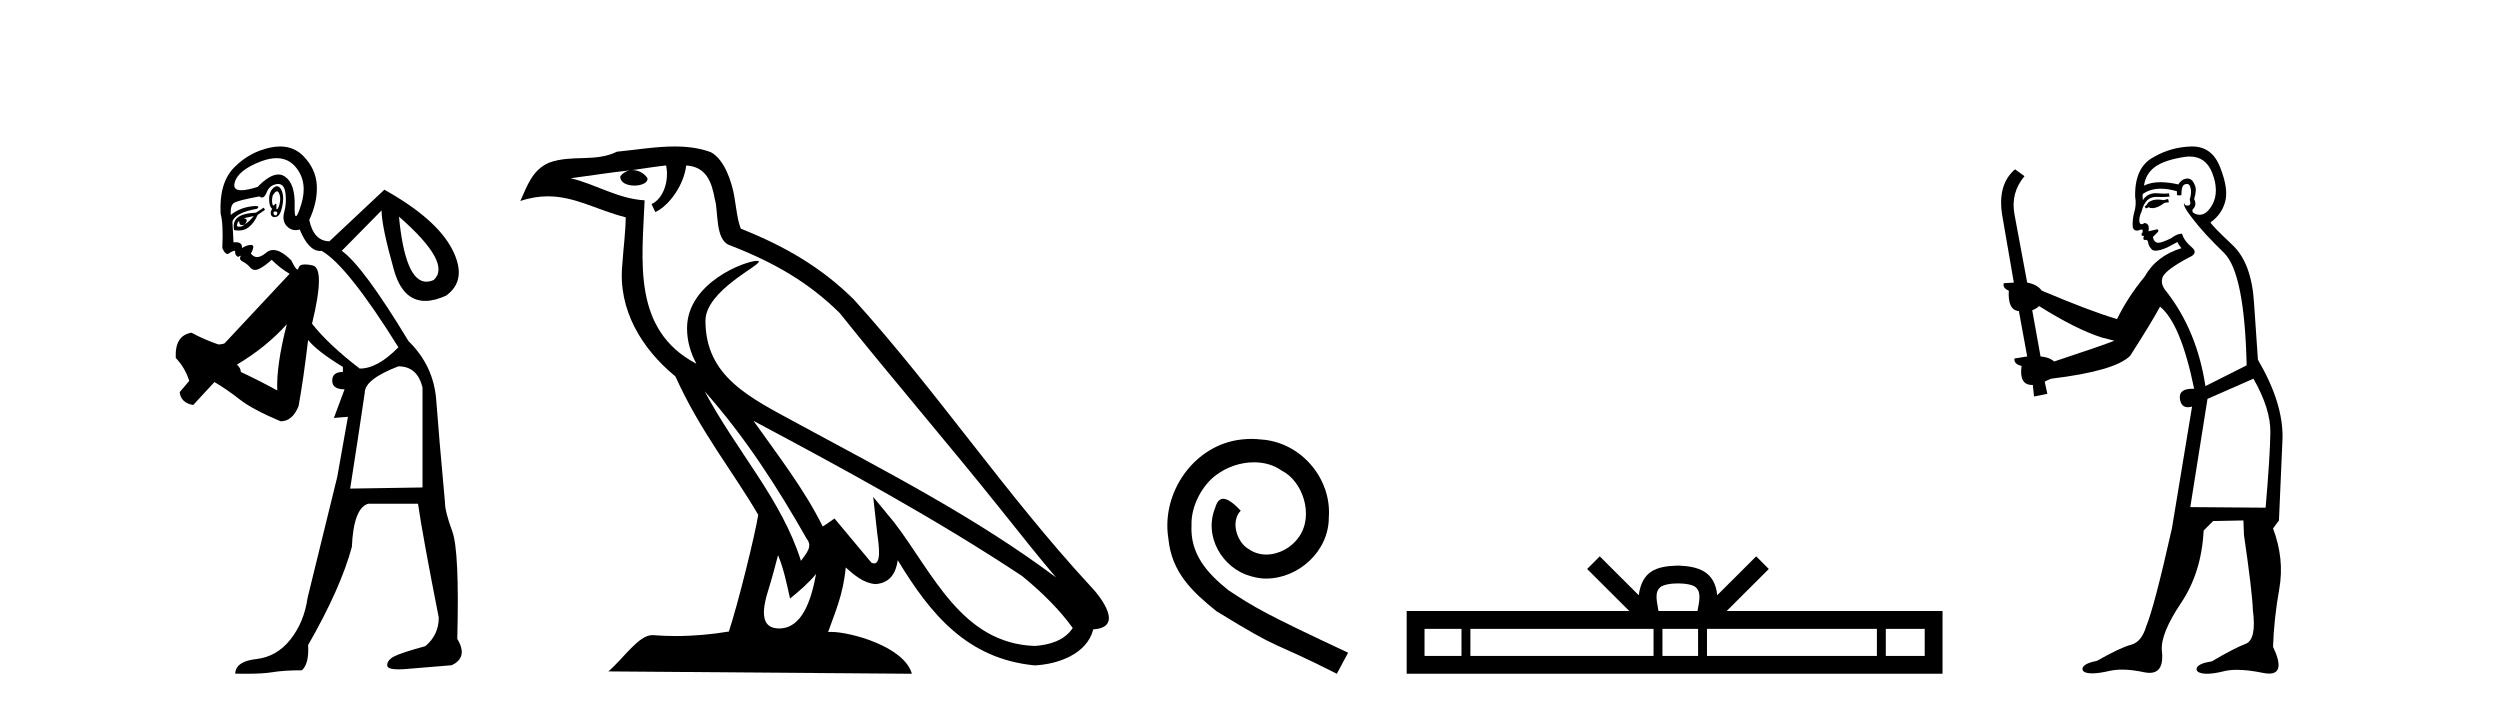 <?xml version='1.0' encoding='UTF-8' standalone='yes'?><svg xmlns='http://www.w3.org/2000/svg' xmlns:xlink='http://www.w3.org/1999/xlink' width='144.0' height='41.0' ><path d='M 15.958 11.019 Q 16.012 11.019 16.051 11.088 Q 16.165 11.281 16.132 11.572 Q 16.1 11.863 16.003 12.008 Q 15.968 12.061 15.948 12.061 Q 15.912 12.061 15.922 11.895 Q 15.933 11.73 15.89 11.73 Q 15.866 11.73 15.825 11.782 Q 15.781 11.839 15.749 11.839 Q 15.7 11.839 15.68 11.701 Q 15.648 11.475 15.712 11.249 Q 15.859 11.019 15.958 11.019 ZM 15.851 12.18 Q 15.997 12.18 15.971 12.299 Q 15.946 12.408 15.877 12.408 Q 15.854 12.408 15.825 12.396 Q 15.712 12.347 15.777 12.186 Q 15.818 12.18 15.851 12.18 ZM 15.926 9.11 Q 16.615 9.11 17.053 9.65 Q 17.747 10.506 17.344 11.798 Q 17.139 12.452 17.046 12.452 Q 16.956 12.452 16.972 11.831 Q 17.004 10.571 16.407 10.167 Q 16.235 10.051 16.033 10.051 Q 15.531 10.051 14.84 10.765 Q 14.233 10.958 13.9 10.958 Q 13.4 10.958 13.516 10.522 Q 13.71 9.796 15.034 9.295 Q 15.523 9.11 15.926 9.11 ZM 15.948 10.727 Q 15.823 10.727 15.68 10.894 Q 15.486 11.12 15.502 11.524 Q 15.518 11.927 15.68 12.024 Q 15.551 12.218 15.615 12.38 Q 15.665 12.504 15.81 12.504 Q 15.854 12.504 15.906 12.493 Q 16.132 12.444 16.245 11.944 Q 16.358 11.443 16.278 11.136 Q 16.197 10.829 16.035 10.748 Q 15.993 10.727 15.948 10.727 ZM 14.614 12.444 Q 14.388 12.735 14.097 12.929 Q 14.356 12.606 14.033 12.573 Q 14.323 12.509 14.614 12.444 ZM 13.774 12.735 Q 13.774 12.966 13.939 12.966 Q 14.005 12.966 14.097 12.929 L 14.097 12.929 Q 13.946 13.058 13.796 13.058 Q 13.72 13.058 13.645 13.026 Q 13.677 12.767 13.774 12.735 ZM 15.195 11.96 L 14.743 12.25 Q 14 12.283 13.693 12.525 Q 13.387 12.767 13.484 13.252 Q 13.624 13.278 13.751 13.278 Q 14.088 13.278 14.323 13.09 Q 14.646 12.832 14.84 12.38 L 15.26 12.089 L 15.195 11.96 ZM 22.98 12.477 Q 26.049 15.158 24.983 16.127 Q 24.761 16.226 24.562 16.226 Q 23.341 16.226 22.98 12.477 ZM 16.021 10.596 Q 16.367 10.596 16.439 11.104 Q 16.52 11.669 16.374 12.202 Q 16.229 12.735 16.536 13.042 Q 16.752 13.258 17.024 13.258 Q 17.138 13.258 17.263 13.219 Q 17.774 14.454 18.426 14.454 Q 18.474 14.454 18.523 14.447 Q 20.008 15.287 22.948 20.003 Q 21.753 21.23 20.719 21.23 Q 18.91 19.841 17.973 18.646 Q 18.749 15.448 18.006 15.287 Q 17.75 15.231 17.574 15.231 Q 17.24 15.231 17.198 15.432 Q 17.179 15.522 17.136 15.522 Q 17.03 15.522 16.778 14.996 Q 16.182 14.4 15.741 14.4 Q 15.512 14.4 15.325 14.56 Q 15.035 14.807 14.808 14.807 Q 14.605 14.807 14.453 14.608 Q 14.711 14.124 14.485 14.108 Q 14.467 14.107 14.449 14.107 Q 14.234 14.107 13.936 14.285 Q 13.963 13.953 13.588 13.953 Q 13.525 13.953 13.451 13.962 L 13.387 12.767 Q 13.548 12.25 14.808 12.024 Q 14.989 11.866 14.726 11.866 Q 14.614 11.866 14.42 11.895 Q 13.774 11.992 13.29 12.38 Q 13.257 11.831 13.484 11.685 Q 13.71 11.54 14.937 11.314 Q 15.019 11.375 15.091 11.375 Q 15.246 11.375 15.357 11.088 Q 15.518 10.668 15.938 10.603 Q 15.981 10.596 16.021 10.596 ZM 16.52 18.678 Q 15.906 21.069 15.971 22.49 Q 14.905 21.909 13.871 21.424 Q 13.871 21.198 13.645 21.004 Q 15.325 20.003 16.52 18.678 ZM 22.948 21.101 Q 24.046 21.101 24.337 22.328 L 24.337 28.078 L 20.17 28.143 Q 20.622 25.268 21.01 22.619 Q 21.01 21.844 22.948 21.101 ZM 16.136 8.437 Q 15.859 8.437 15.551 8.503 Q 14.356 8.762 13.484 9.65 Q 12.611 10.538 12.708 12.315 Q 12.87 12.896 12.805 14.285 Q 12.952 14.628 13.099 14.628 Q 13.146 14.628 13.193 14.592 Q 13.387 14.447 13.548 14.447 Q 13.516 14.608 13.613 14.722 Q 13.674 14.793 13.723 14.793 Q 13.751 14.793 13.774 14.77 Q 13.826 14.731 13.847 14.731 Q 13.878 14.731 13.839 14.818 Q 13.774 14.964 14 15.077 Q 14.226 15.19 14.42 15.416 Q 14.533 15.548 14.69 15.548 Q 14.802 15.548 14.937 15.481 Q 15.26 15.319 15.648 14.964 Q 16.132 15.448 16.681 15.771 L 12.934 19.777 Q 12.773 19.841 12.579 19.841 Q 11.739 19.551 11.029 19.163 Q 10.06 19.324 10.124 20.616 Q 10.673 21.198 10.899 21.941 L 10.35 22.587 Q 10.415 23.201 11.126 23.33 L 12.353 22.005 Q 13.064 22.425 13.807 23.007 Q 14.549 23.588 16.165 24.267 Q 16.843 24.267 17.198 23.394 Q 17.489 21.779 17.747 19.583 Q 18.264 20.229 19.75 21.133 L 19.75 21.424 Q 19.136 21.424 19.136 21.925 Q 19.136 22.425 19.847 22.425 L 19.233 24.073 L 20.041 24.008 L 19.427 27.464 Q 18.296 32.051 17.715 34.441 Q 17.521 35.83 16.73 36.832 Q 15.938 37.833 14.759 37.962 Q 13.58 38.092 13.548 38.802 Q 13.871 38.809 14.156 38.809 Q 15.152 38.809 15.68 38.721 Q 16.358 38.608 17.392 38.608 Q 17.812 38.221 17.747 37.155 Q 19.621 33.892 20.267 31.502 Q 20.364 29.273 21.204 29.015 L 24.078 29.015 Q 24.337 30.824 25.273 35.572 Q 25.273 36.573 24.498 37.219 Q 23.077 37.607 22.689 37.817 Q 22.302 38.027 22.302 38.318 Q 22.302 38.555 22.95 38.555 Q 23.095 38.555 23.271 38.544 Q 24.854 38.415 26.016 38.318 Q 26.985 37.865 26.339 36.799 Q 26.469 31.728 26.049 30.598 Q 25.629 29.467 25.629 28.918 Q 25.273 25.042 25.128 23.055 Q 24.983 21.069 23.529 19.647 Q 20.913 15.319 19.685 14.447 L 21.979 12.121 Q 21.979 13.026 22.689 15.545 Q 23.193 17.332 24.493 17.332 Q 25.026 17.332 25.693 17.031 Q 26.953 16.127 26.049 14.366 Q 25.144 12.606 22.14 10.926 L 18.975 13.898 L 18.942 13.898 Q 18.07 13.866 17.812 12.67 Q 18.296 11.637 18.248 10.684 Q 18.2 9.731 17.473 8.988 Q 16.934 8.437 16.136 8.437 Z' style='fill:#000000;stroke:none' /><path d='M 40.587 22.54 L 40.587 22.54 C 42.881 25.118 44.781 28.06 46.474 31.048 C 46.829 31.486 46.429 31.888 46.135 32.305 C 45.02 28.763 42.453 26.03 40.587 22.54 ZM 38.366 9.529 C 38.558 10.422 38.205 11.451 37.529 11.755 L 37.745 12.217 C 38.59 11.815 39.403 10.612 39.524 9.532 C 40.678 9.601 40.994 10.47 41.175 11.479 C 41.391 12.168 41.172 13.841 42.045 14.13 C 44.625 15.129 46.598 16.285 48.368 18.031 C 51.423 21.852 54.616 25.552 57.67 29.376 C 58.857 30.865 59.943 32.228 60.824 33.257 C 56.185 29.789 51.001 27.136 45.916 24.38 C 43.213 22.911 40.634 21.71 40.634 18.477 C 40.634 16.738 43.838 15.281 43.706 15.055 C 43.694 15.035 43.657 15.026 43.599 15.026 C 42.941 15.026 39.574 16.274 39.574 18.907 C 39.574 19.637 39.77 20.313 40.109 20.944 C 40.104 20.944 40.099 20.943 40.094 20.943 C 36.401 18.986 36.987 15.028 37.13 11.538 C 35.596 11.453 34.332 10.616 32.874 10.267 C 34.005 10.121 35.131 9.933 36.264 9.816 L 36.264 9.816 C 36.052 9.858 35.857 9.982 35.728 10.154 C 35.709 10.526 36.13 10.69 36.54 10.69 C 36.941 10.69 37.331 10.534 37.293 10.264 C 37.112 9.982 36.782 9.799 36.445 9.799 C 36.435 9.799 36.425 9.799 36.415 9.799 C 36.979 9.719 37.729 9.599 38.366 9.529 ZM 44.816 31.976 C 45.147 32.78 45.319 33.632 45.506 34.476 C 46.044 34.04 46.566 33.593 47.007 33.06 L 47.007 33.06 C 46.719 34.623 46.183 36.199 44.881 36.199 C 44.094 36.199 43.729 35.667 44.234 34.054 C 44.472 33.293 44.661 32.566 44.816 31.976 ZM 43.403 24.242 L 43.403 24.242 C 48.668 27.047 53.883 29.879 58.863 33.171 C 60.036 34.122 61.081 35.181 61.789 36.172 C 61.319 36.901 60.426 37.152 59.6 37.207 C 55.384 37.06 53.734 32.996 51.508 30.093 L 50.296 28.622 L 50.505 30.507 C 50.52 30.846 50.867 32.452 50.349 32.452 C 50.305 32.452 50.255 32.44 50.197 32.415 L 48.067 29.865 C 47.839 30.015 47.625 30.186 47.389 30.325 C 46.333 28.187 44.786 26.196 43.403 24.242 ZM 38.858 8.437 C 37.751 8.437 36.617 8.636 35.542 8.736 C 34.26 9.361 32.962 8.884 31.617 9.373 C 30.646 9.809 30.374 10.693 29.972 11.576 C 30.544 11.386 31.065 11.308 31.556 11.308 C 33.122 11.308 34.384 12.097 36.04 12.518 C 36.037 13.349 35.907 14.292 35.845 15.242 C 35.588 17.816 36.944 20.076 38.906 21.685 C 40.311 24.814 42.255 27.214 43.674 29.655 C 43.505 30.752 42.484 34.89 41.981 36.376 C 40.996 36.542 39.944 36.636 38.909 36.636 C 38.492 36.636 38.077 36.62 37.671 36.588 C 37.64 36.584 37.608 36.582 37.576 36.582 C 36.778 36.582 35.901 37.945 35.041 38.673 L 52.525 38.809 C 52.08 37.233 48.973 36.397 47.869 36.397 C 47.805 36.397 47.748 36.399 47.699 36.405 C 48.089 35.29 48.575 34.243 48.713 32.686 C 49.201 33.123 49.748 33.595 50.431 33.644 C 51.267 33.582 51.605 33.011 51.711 32.267 C 53.603 35.396 55.719 37.951 59.6 38.327 C 60.941 38.261 62.612 37.675 62.973 36.25 C 64.752 36.149 63.448 34.416 62.788 33.737 C 57.947 28.498 53.952 22.517 49.169 17.238 C 47.327 15.421 45.247 14.192 42.671 13.173 C 42.48 12.702 42.417 12.032 42.292 11.295 C 42.156 10.491 41.727 9.174 40.942 8.765 C 40.274 8.519 39.572 8.437 38.858 8.437 Z' style='fill:#000000;stroke:none' /><path d='M 72.081 25.279 C 71.893 25.279 71.705 25.297 71.518 25.314 C 68.801 25.604 66.871 28.354 67.298 31.019 C 67.486 33.001 68.716 34.111 70.066 35.205 C 74.08 37.665 72.953 36.759 77.001 38.809 L 77.65 37.596 C 72.833 35.341 72.252 34.983 70.749 33.992 C 69.519 33.001 68.545 31.908 68.631 30.251 C 68.596 29.106 69.28 27.927 70.048 27.364 C 70.663 26.902 71.449 26.629 72.218 26.629 C 72.799 26.629 73.345 26.766 73.824 27.107 C 75.037 27.705 75.703 29.687 74.815 30.934 C 74.405 31.532 73.67 31.942 72.935 31.942 C 72.577 31.942 72.218 31.839 71.91 31.617 C 71.295 31.276 70.834 30.08 71.466 29.414 C 71.176 29.106 70.766 28.73 70.458 28.73 C 70.253 28.73 70.1 28.884 69.997 29.243 C 69.314 30.883 70.407 32.745 72.047 33.189 C 72.338 33.274 72.628 33.326 72.918 33.326 C 74.798 33.326 76.54 31.754 76.54 29.807 C 76.711 27.534 74.9 25.45 72.628 25.314 C 72.457 25.297 72.269 25.279 72.081 25.279 Z' style='fill:#000000;stroke:none' /><path d='M 96.651 33.604 C 97.151 33.604 97.453 33.689 97.609 33.778 C 98.063 34.068 97.846 34.761 97.773 35.195 L 95.529 35.195 C 95.475 34.752 95.23 34.076 95.694 33.778 C 95.85 33.689 96.151 33.604 96.651 33.604 ZM 84.182 36.222 L 84.182 37.782 L 82.053 37.782 L 82.053 36.222 ZM 95.244 36.222 L 95.244 37.782 L 84.695 37.782 L 84.695 36.222 ZM 97.809 36.222 L 97.809 37.782 L 95.757 37.782 L 95.757 36.222 ZM 108.109 36.222 L 108.109 37.782 L 98.322 37.782 L 98.322 36.222 ZM 110.863 36.222 L 110.863 37.782 L 108.622 37.782 L 108.622 36.222 ZM 92.145 32.045 L 91.419 32.773 L 93.848 35.195 L 81.025 35.195 L 81.025 38.809 L 111.89 38.809 L 111.89 35.195 L 99.455 35.195 L 101.883 32.773 L 101.157 32.045 L 98.912 34.284 C 98.777 32.927 97.847 32.615 96.651 32.577 C 95.373 32.611 94.589 32.9 94.39 34.284 L 92.145 32.045 Z' style='fill:#000000;stroke:none' /><path d='M 124.88 11.461 L 124.624 11.53 Q 124.444 11.495 124.29 11.495 Q 124.137 11.495 124.009 11.53 Q 123.752 11.615 123.701 11.717 Q 123.65 11.82 123.53 11.905 L 123.616 12.008 L 123.752 11.94 Q 123.86 11.988 123.981 11.988 Q 124.284 11.988 124.675 11.683 L 124.931 11.649 L 124.88 11.461 ZM 126.128 9.016 Q 127.051 9.016 127.425 9.958 Q 127.835 11.017 127.442 11.769 Q 127.114 12.37 126.699 12.37 Q 126.595 12.37 126.485 12.332 Q 126.195 12.23 126.315 12.042 Q 126.554 11.82 126.383 11.461 Q 126.554 10.915 126.417 10.658 Q 126.28 10.283 125.996 10.283 Q 125.892 10.283 125.768 10.334 Q 125.546 10.47 125.478 10.624 Q 124.905 10.494 124.448 10.494 Q 123.883 10.494 123.496 10.693 Q 123.582 10.009 124.145 9.599 Q 124.709 9.206 125.853 9.036 Q 125.997 9.016 126.128 9.016 ZM 117.449 17.628 Q 119.567 18.96 121.053 19.438 L 121.788 19.626 Q 121.053 19.917 118.32 20.822 Q 118.03 20.566 117.535 20.532 L 117.056 17.867 Q 117.278 17.799 117.449 17.628 ZM 125.967 10.595 Q 126.112 10.595 126.161 10.778 Q 126.263 11.068 126.127 11.495 Q 126.229 11.82 126.041 11.837 Q 126.01 11.842 125.982 11.842 Q 125.831 11.842 125.802 11.683 L 125.802 11.683 Q 125.717 11.871 126.332 12.64 Q 126.93 13.426 128.108 14.57 Q 129.287 15.732 129.407 21.044 L 127.032 22.24 Q 126.554 19.08 124.811 16.825 Q 124.384 16.347 124.589 15.92 Q 124.811 15.51 126.058 14.843 Q 126.673 14.587 126.229 14.228 Q 125.802 13.87 125.683 13.46 Q 125.392 13.46 125.068 13.716 Q 124.531 13.984 124.31 13.984 Q 124.263 13.984 124.231 13.972 Q 124.043 13.904 124.009 13.648 L 124.265 13.391 Q 124.384 13.289 124.265 13.204 L 123.752 13.323 Q 123.838 12.879 123.53 12.845 Q 123.423 12.914 123.353 12.914 Q 123.268 12.914 123.24 12.811 Q 123.172 12.589 123.36 12.162 Q 123.462 11.752 123.684 11.53 Q 123.889 11.34 124.21 11.34 Q 124.237 11.34 124.265 11.342 Q 124.384 11.347 124.502 11.347 Q 124.737 11.347 124.965 11.325 L 124.931 11.137 Q 124.803 11.154 124.653 11.154 Q 124.504 11.154 124.333 11.137 Q 124.254 11.128 124.18 11.128 Q 123.681 11.128 123.428 11.53 Q 123.394 11.273 123.428 11.171 Q 123.86 10.869 124.463 10.869 Q 124.886 10.869 125.392 11.017 L 125.392 11.239 Q 125.469 11.256 125.533 11.256 Q 125.597 11.256 125.648 11.239 Q 125.648 10.693 125.836 10.624 Q 125.91 10.595 125.967 10.595 ZM 129.799 21.813 Q 130.79 23.555 130.773 24.905 Q 130.756 26.254 130.5 29.243 L 126.161 29.209 L 127.152 22.974 L 129.799 21.813 ZM 126.275 8.437 Q 126.244 8.437 126.212 8.438 Q 125.034 8.472 124.043 9.053 Q 122.95 9.633 122.984 11.325 Q 123.069 11.786 122.932 12.23 Q 122.813 12.657 122.847 13.101 Q 122.92 13.284 123.081 13.284 Q 123.145 13.284 123.223 13.255 Q 123.303 13.22 123.35 13.22 Q 123.466 13.22 123.394 13.426 Q 123.325 13.46 123.36 13.545 Q 123.382 13.591 123.435 13.591 Q 123.462 13.591 123.496 13.579 L 123.496 13.579 Q 123.4 13.82 123.544 13.82 Q 123.554 13.82 123.564 13.819 Q 123.578 13.817 123.591 13.817 Q 123.72 13.817 123.735 13.972 Q 123.752 14.16 123.94 14.365 Q 124.014 14.439 124.164 14.439 Q 124.397 14.439 124.811 14.263 L 125.426 13.938 Q 125.478 14.092 125.648 14.297 Q 124.197 14.741 123.53 15.937 Q 122.557 17.115 121.942 18.379 Q 120.473 17.952 117.603 16.74 Q 117.347 16.381 116.766 16.278 L 116.031 12.332 Q 115.809 11.102 116.612 10.146 L 116.066 9.753 Q 115.006 10.658 115.348 12.52 L 115.997 16.278 L 115.416 16.312 Q 115.348 16.603 115.707 16.74 Q 115.638 17.867 116.288 17.918 L 116.766 20.532 Q 116.39 20.6 116.031 20.651 Q 115.997 20.976 116.441 21.078 Q 116.292 22.173 117.044 22.173 Q 117.067 22.173 117.09 22.172 L 117.159 22.838 L 117.927 22.684 L 117.774 21.984 Q 117.962 21.881 118.15 21.813 Q 121.822 21.369 122.693 20.498 Q 123.872 18.67 124.419 17.662 Q 125.614 18.636 126.383 22.394 Q 126.335 22.392 126.29 22.392 Q 125.482 22.392 125.563 22.974 Q 125.63 23.456 126.021 23.456 Q 126.13 23.456 126.263 23.419 L 126.263 23.419 L 125.102 30.439 Q 124.077 35 123.616 36.093 Q 123.36 36.964 122.762 37.135 Q 122.147 37.289 120.797 38.058 Q 120.046 38.211 119.96 38.468 Q 119.892 38.724 120.319 38.775 Q 120.407 38.786 120.513 38.786 Q 120.901 38.786 121.532 38.639 Q 121.853 38.57 122.234 38.57 Q 122.806 38.57 123.513 38.724 Q 123.676 38.756 123.813 38.756 Q 124.683 38.756 124.521 37.443 Q 124.453 36.486 125.631 34.727 Q 126.81 32.967 126.93 30.559 L 127.476 30.012 L 129.219 29.978 L 129.253 30.815 Q 129.731 34.095 129.765 35.137 Q 129.987 36.828 129.355 37.084 Q 128.706 37.323 127.408 38.092 Q 126.639 38.211 126.537 38.468 Q 126.451 38.724 126.895 38.792 Q 127.002 38.809 127.132 38.809 Q 127.523 38.809 128.125 38.656 Q 128.441 38.582 128.851 38.582 Q 129.485 38.582 130.346 38.758 Q 130.546 38.799 130.701 38.799 Q 131.662 38.799 130.927 37.255 Q 130.978 35.649 131.286 33.924 Q 131.593 32.199 130.927 30.439 L 131.268 29.978 L 131.473 25.263 Q 131.525 23.231 130.056 20.72 Q 129.987 19.797 129.834 17.474 Q 129.697 15.134 128.569 14.092 Q 127.442 13.033 127.323 12.811 Q 127.955 12.367 128.16 11.649 Q 128.382 10.915 127.886 9.651 Q 127.421 8.437 126.275 8.437 Z' style='fill:#000000;stroke:none' /></svg>